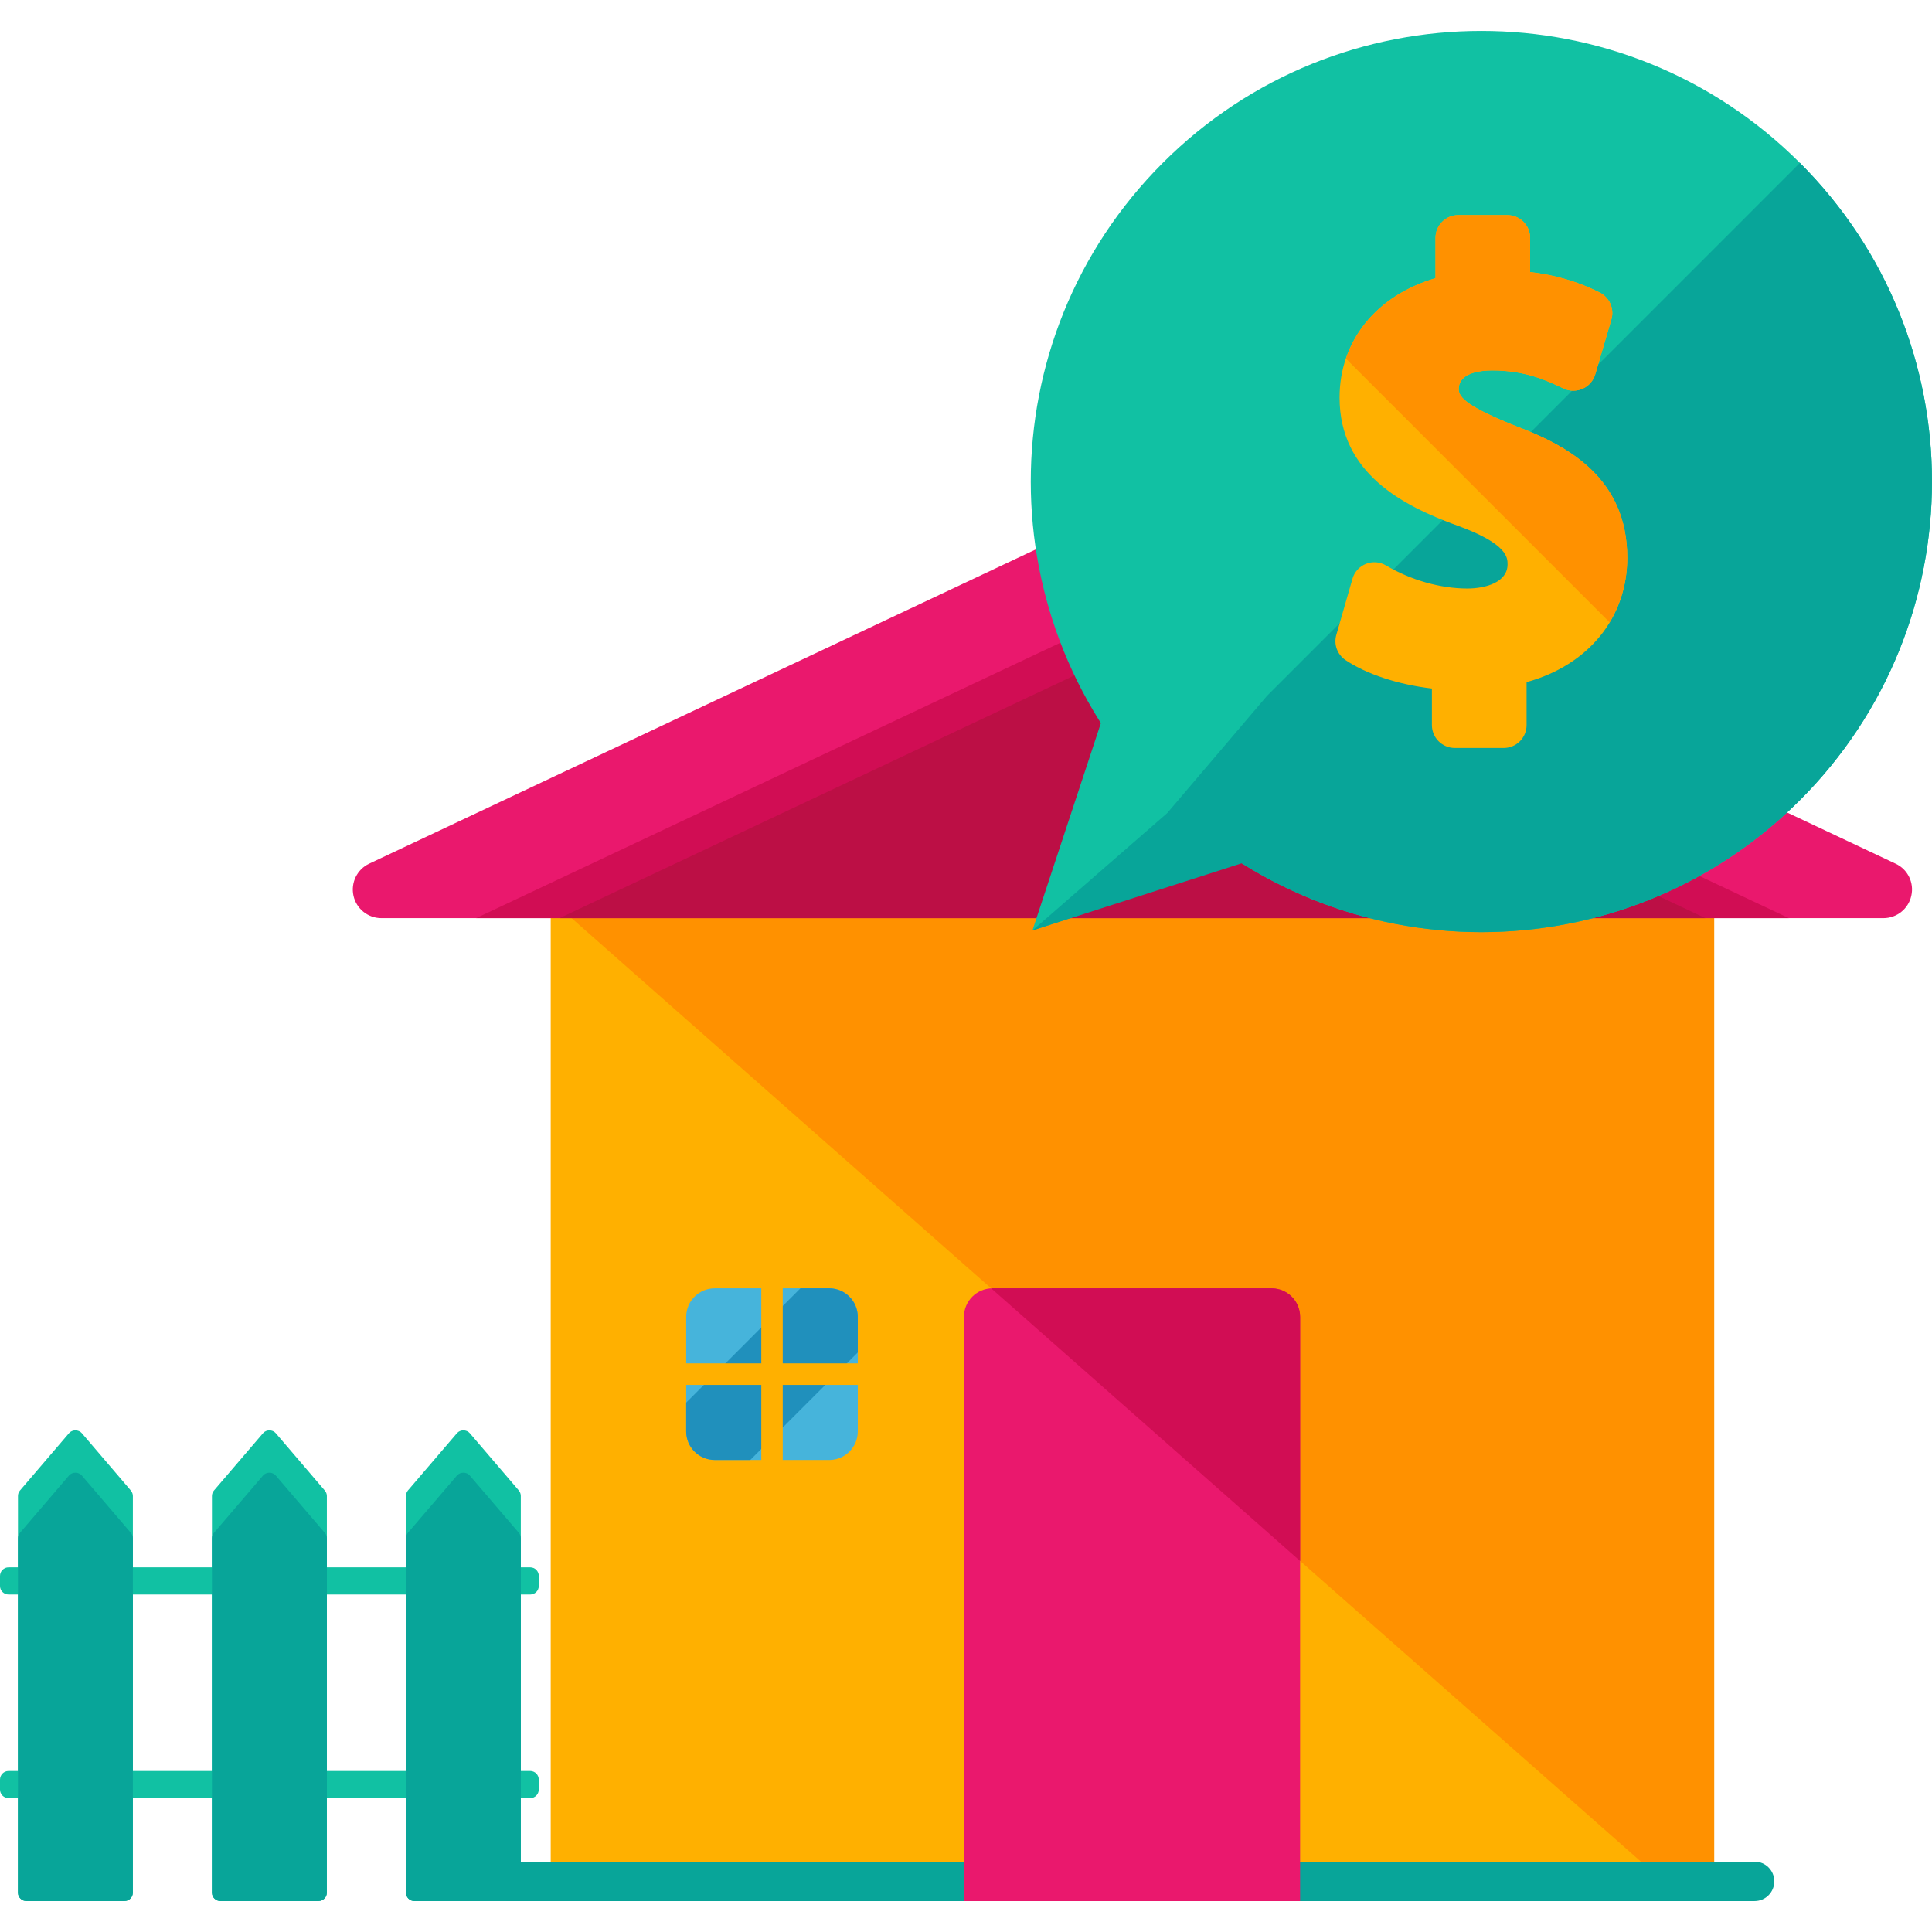 <?xml version="1.0" encoding="iso-8859-1"?>
<!-- Uploaded to: SVG Repo, www.svgrepo.com, Generator: SVG Repo Mixer Tools -->
<svg height="800px" width="800px" version="1.1" id="Layer_1" xmlns="http://www.w3.org/2000/svg" xmlns:xlink="http://www.w3.org/1999/xlink" 
	 viewBox="0 0 496.25 496.25" xml:space="preserve">
<path style="fill:#11C1A3;" d="M136.192,409.56c1.213,0,2.198-0.977,2.198-2.206v-2.56c0-1.229-0.985-2.206-2.198-2.206h-2.418
	v-18.33c0-0.504-0.173-1.016-0.504-1.41l-12.603-14.73c-0.819-0.961-2.458-0.961-3.285,0l-12.611,14.73
	c-0.323,0.394-0.504,0.898-0.504,1.41v18.33h-9.232H83.96v-18.33c0-0.504-0.197-1.016-0.536-1.41l-12.595-14.73
	c-0.819-0.961-2.442-0.961-3.261,0l-12.611,14.73c-0.331,0.394-0.52,0.898-0.52,1.41v18.33H44.111h-9.98v-18.33
	c0-0.504-0.197-1.016-0.528-1.41l-12.587-14.73c-0.843-0.961-2.473-0.961-3.285,0l-12.603,14.73
	c-0.339,0.394-0.512,0.898-0.512,1.41v18.33H2.221C0.985,402.581,0,403.557,0,404.794v2.56c0,1.229,0.985,2.206,2.221,2.206h2.395
	v45.332H2.221c-1.237,0-2.221,0.992-2.221,2.206v2.56c0,1.229,0.985,2.206,2.221,2.206h2.395v24.277c0,1.182,0.961,2.15,2.135,2.15
	h25.214c1.197,0,2.158-0.969,2.158-2.15v-24.277h9.988h10.335v24.277c0,1.182,0.969,2.15,2.15,2.15h25.206
	c1.182,0,2.158-0.969,2.158-2.15v-24.277h11.075h9.232v24.277c0,1.182,0.961,2.15,2.135,2.15h25.222c1.189,0,2.143-0.969,2.143-2.15
	v-24.277h2.418c1.213,0,2.198-0.977,2.198-2.206v-2.56c0-1.213-0.985-2.206-2.198-2.206h-2.418V409.56H136.192z M44.111,454.891
	h-9.98V409.56h9.98h10.335v45.332H44.111z M95.035,454.891H83.96V409.56h11.075h9.232v45.332H95.035z"/>
<g>
	<path style="fill:#08A599;" d="M34.131,461.87v-6.979v-34.454v-6.987v-3.891v-6.979v-7.452c0-0.512-0.197-1.008-0.528-1.41
		l-12.587-14.722c-0.843-0.961-2.473-0.961-3.285,0L5.128,393.719c-0.339,0.402-0.512,0.89-0.512,1.41v7.452v6.979v3.891v6.987
		v34.454v6.979v3.891v6.987v13.399c0,1.182,0.961,2.15,2.135,2.15h25.214c1.197,0,2.158-0.969,2.158-2.15v-13.399v-6.987v-3.891
		H34.131z"/>
	<path style="fill:#08A599;" d="M133.774,461.87v-6.979v-34.454v-6.987v-3.891v-6.979v-7.452c0-0.512-0.173-1.008-0.504-1.41
		l-12.603-14.722c-0.819-0.961-2.458-0.961-3.285,0l-12.611,14.722c-0.323,0.402-0.504,0.89-0.504,1.41v7.452v6.979v3.891v6.987
		v34.454v6.979v3.891v6.987v13.399c0,1.182,0.961,2.15,2.135,2.15h25.222c1.189,0,2.143-0.969,2.143-2.15v-13.399v-6.987v-3.891
		H133.774z"/>
	<path style="fill:#08A599;" d="M83.96,461.87v-6.979v-34.454v-6.987v-3.891v-6.979v-7.452c0-0.512-0.197-1.008-0.536-1.41
		l-12.595-14.722c-0.819-0.961-2.442-0.961-3.261,0l-12.611,14.722c-0.331,0.402-0.52,0.89-0.52,1.41v7.452v6.979v3.891v6.987
		v34.454v6.979v3.891v6.987v13.399c0,1.182,0.969,2.15,2.15,2.15h25.206c1.182,0,2.158-0.969,2.158-2.15v-13.399v-6.987v-3.891
		H83.96z"/>
</g>
<path style="fill:#FFB000;" d="M440.288,480.94c0,4.072-3.293,7.365-7.341,7.365H148.819c-4.072,0-7.365-3.293-7.365-7.365V231.108
	c0-4.064,3.293-7.357,7.365-7.357h284.136c4.049,0,7.341,3.293,7.341,7.357V480.94H440.288z"/>
<path style="fill:#FF9100;" d="M141.454,231.108c0-4.064,3.293-7.357,7.365-7.357h284.136c4.049,0,7.341,3.293,7.341,7.357V480.94
	c0,4.072-3.293,7.365-7.341,7.365"/>
<path style="fill:#08A599;" d="M455.743,483.24c0,2.796-2.261,5.065-5.049,5.065H131.048c-2.804,0-5.057-2.261-5.057-5.065l0,0
	c0-2.788,2.245-5.057,5.057-5.057h319.646C453.482,478.183,455.743,480.444,455.743,483.24L455.743,483.24z"/>
<path style="fill:#EA186D;" d="M486.904,221.845l-192.89-90.947c-2.009-0.922-4.285-0.922-6.286,0L94.822,221.845
	c-3.088,1.457-4.773,4.884-4.025,8.247c0.748,3.356,3.734,5.742,7.16,5.742h385.827c3.426,0,6.412-2.387,7.152-5.742
	C491.701,226.728,490.031,223.302,486.904,221.845z"/>
<path style="fill:#D10D54;" d="M294.014,157.845c-2.009-0.922-4.285-0.922-6.286,0l-165.431,77.982h337.172L294.014,157.845z"/>
<path style="fill:#BC0F45;" d="M287.728,167.943L143.73,235.826h294.282l-143.998-67.883
	C292.005,167.021,289.729,167.021,287.728,167.943z"/>
<path style="fill:#EA186D;" d="M326.585,330.916h-71.641c-4.072,0-7.349,3.277-7.349,7.349v150.04h86.347V338.258
	C333.95,334.193,330.65,330.916,326.585,330.916z"/>
<path style="fill:#D10D54;" d="M326.585,330.916h-71.641c-0.11,0-0.181,0.063-0.284,0.063l79.281,69.971v-62.685
	C333.95,334.193,330.65,330.916,326.585,330.916z"/>
<path style="fill:#46B4DB;" d="M220.333,367.662c0,4.072-3.293,7.349-7.341,7.349h-29.389c-4.08,0-7.349-3.277-7.349-7.349v-29.397
	c0-4.072,3.269-7.349,7.349-7.349h29.389c4.049,0,7.341,3.277,7.341,7.349V367.662z"/>
<path style="fill:#2090BC;" d="M220.333,338.258c0-4.072-3.293-7.349-7.341-7.349h-7.389l-29.357,29.373v7.373
	c0,4.072,3.269,7.349,7.349,7.349h9.121l27.609-27.609v-9.137H220.333z"/>
<g>
	<path style="fill:#FFB000;" d="M195.545,381.14c0,1.512,1.229,2.765,2.749,2.765l0,0c1.528,0,2.757-1.245,2.757-2.765v-56.352
		c0-1.512-1.221-2.765-2.757-2.765l0,0c-1.512,0-2.749,1.245-2.749,2.765V381.14z"/>
	<path style="fill:#FFB000;" d="M170.11,350.199c-1.504,0-2.741,1.252-2.741,2.773l0,0c0,1.512,1.229,2.757,2.741,2.757h56.344
		c1.528,0,2.757-1.237,2.757-2.757l0,0c0-1.512-1.221-2.773-2.757-2.773H170.11z"/>
</g>
<path style="fill:#11C1A3;" d="M462.328,205.532c-45.19,45.198-118.469,45.198-163.667,0c-45.198-45.206-45.198-118.485,0-163.682
	c45.198-45.206,118.477-45.206,163.667,0C507.557,87.047,507.557,160.326,462.328,205.532z"/>
<path style="fill:#08A599;" d="M462.328,41.841c45.221,45.198,45.221,118.477,0,163.682c-45.19,45.198-118.469,45.198-163.667,0"/>
<polygon style="fill:#11C1A3;" points="325.364,219.119 265.185,239.001 285.05,178.829 325.364,178.829 "/>
<polygon style="fill:#08A599;" points="347.136,212.692 265.185,239.001 299.804,208.856 325.364,178.829 "/>
<path style="fill:#FFB000;" d="M389.482,109.496c-12.312-4.931-14.801-7.302-14.801-9.531c0-4.198,5.411-4.821,8.633-4.821
	c8.35,0,13.848,2.552,17.463,4.254l0.898,0.417c1.552,0.725,3.34,0.709,4.899,0c1.544-0.701,2.71-2.056,3.182-3.686l4.143-14.084
	c0.796-2.733-0.473-5.64-3.017-6.916c-5.49-2.757-11.374-4.498-17.857-5.254v-8.751c0-3.253-2.639-5.876-5.884-5.876h-12.564
	c-3.222,0-5.86,2.623-5.86,5.876v10.327c-15.124,4.435-24.639,16.037-24.639,30.665c0,19.44,16.226,27.806,30.334,32.918
	c12.816,4.663,12.816,8.208,12.816,9.925c0,4.576-5.577,6.207-10.335,6.207c-6.9,0-14.494-2.15-20.882-5.923
	c-1.56-0.929-3.474-1.079-5.159-0.41c-1.701,0.693-2.985,2.103-3.466,3.852l-4.135,14.368c-0.725,2.465,0.252,5.104,2.387,6.514
	c5.435,3.647,13.611,6.286,22.158,7.286v9.397c0,3.253,2.647,5.876,5.892,5.876h12.548c3.245,0,5.876-2.623,5.876-5.876v-11.036
	c15.856-4.372,25.86-16.494,25.86-31.957C417.973,122.8,402.676,114.443,389.482,109.496z"/>
<path style="fill:#FF9100;" d="M417.973,143.264c0-20.464-15.297-28.814-28.491-33.76c-12.312-4.931-14.801-7.302-14.801-9.531
	c0-4.198,5.411-4.821,8.633-4.821c8.35,0,13.848,2.552,17.463,4.254l0.898,0.417c1.552,0.725,3.34,0.709,4.899,0
	c1.544-0.701,2.71-2.056,3.182-3.686l4.143-14.084c0.796-2.733-0.473-5.64-3.017-6.916c-5.49-2.757-11.374-4.498-17.857-5.254
	v-8.759c0-3.253-2.639-5.876-5.884-5.876h-12.564c-3.222,0-5.86,2.623-5.86,5.876v10.327c-11.461,3.363-19.692,10.862-23.001,20.669
	l67.71,67.718C416.327,155.001,417.973,149.416,417.973,143.264z"/>
</svg>